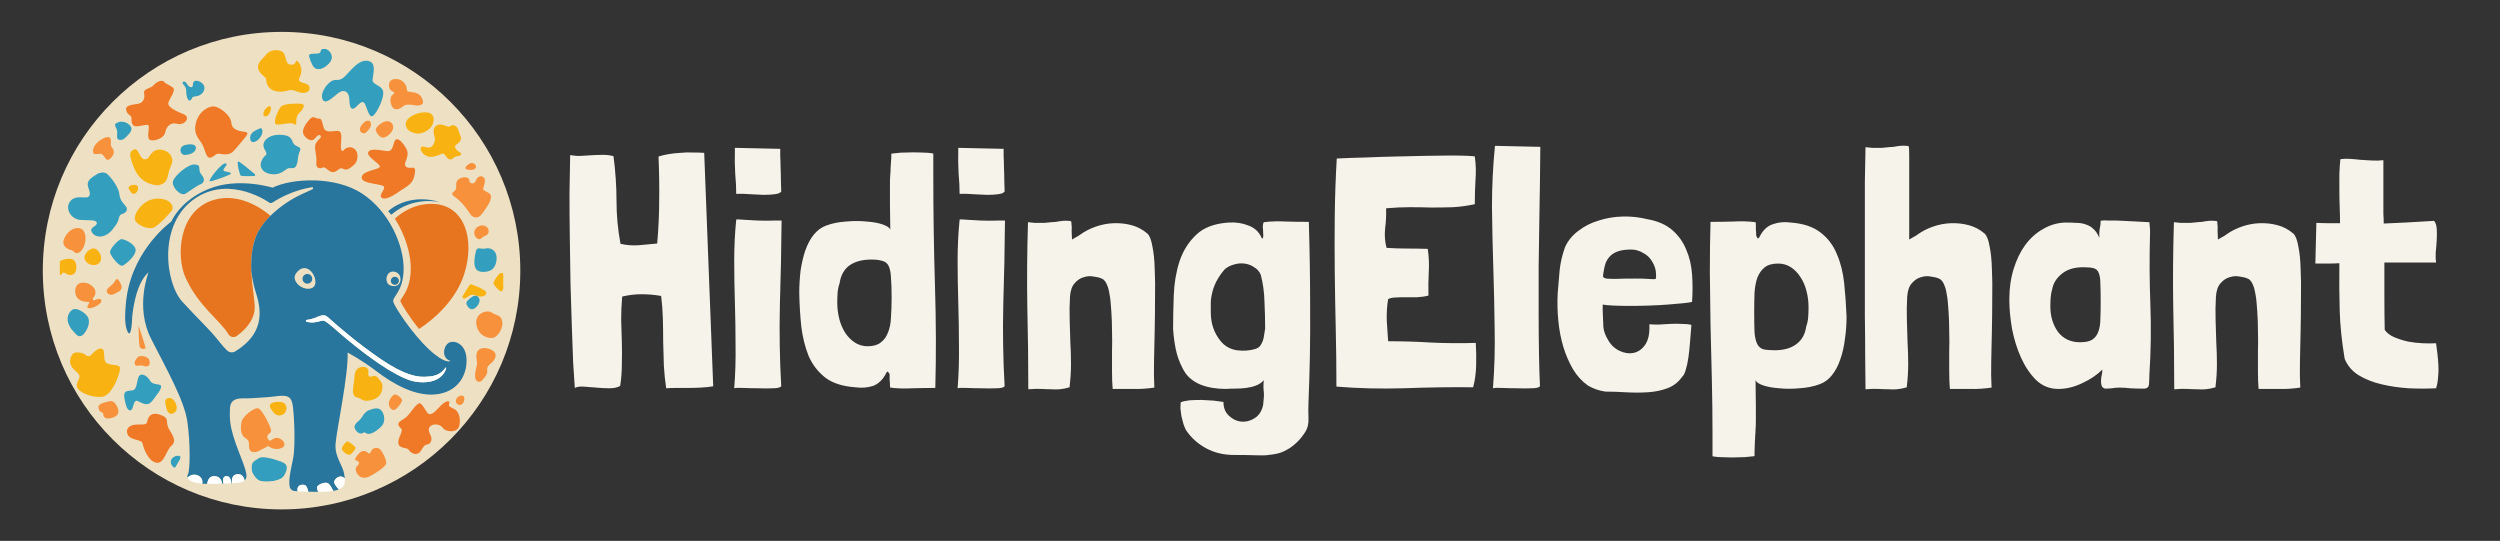 <svg width="5958" height="1289" viewBox="0 0 5958 1289" fill="none" xmlns="http://www.w3.org/2000/svg">
<rect x="0" y="0" width="5958" height="1289" fill="#333333" stroke="none"/>
<circle cx="671" cy="645" r="569" fill="#EEE1C3"/>
<mask id="mask0_4293_393" style="mask-type:luminance" maskUnits="userSpaceOnUse" x="142" y="116" width="1058" height="1058">
<path d="M1200 116H142V1174H1200V116Z" fill="white"/>
</mask>
<g mask="url(#mask0_4293_393)">
<mask id="mask1_4293_393" style="mask-type:luminance" maskUnits="userSpaceOnUse" x="142" y="116" width="1058" height="1058">
<path d="M1200 116H142V1174H1200V116Z" fill="white"/>
</mask>
<g mask="url(#mask1_4293_393)">
<path d="M877.538 362.655C872.809 373.42 905.718 389.671 905.242 397.214C904.761 404.688 862.039 406.196 861.907 423.133C861.769 440.07 916.483 436.984 915.663 446.584C914.838 456.184 900.369 467.086 911.41 472.298C922.519 477.509 949.192 458.104 949.192 458.104C958.793 450.15 980.942 441.99 986.153 423.888C991.363 405.785 990.062 398.654 982.587 399.614C975.113 400.574 960.232 401.054 966.955 384.323C973.605 367.523 973.466 361.009 963.521 346.678C953.581 332.347 944.944 327.136 940.415 336.393C935.824 345.65 936.85 361.489 922.176 360.049C907.501 358.609 882.268 351.958 877.538 362.655Z" fill="#EF7926"/>
<path d="M829.676 351.343C817.953 353.811 817.197 366.017 813.425 356.623C809.653 347.229 817.472 322.681 810.616 314.452C803.755 306.292 777.014 322.132 771.528 304.304C766.042 286.476 766.868 282.156 759.324 282.705C751.78 283.185 747.734 274.407 739.026 283.185C730.319 291.962 719.485 308.007 722.432 317.675C725.383 327.343 737.862 336.463 745.268 333.652C752.674 330.841 757.61 317.675 763.577 323.024C769.539 328.372 751.574 335.023 750.961 348.052C750.342 361.149 755.14 373.559 754.045 383.502C752.95 393.376 754.388 400.713 762.133 400.85C769.814 400.988 770.227 395.365 779.003 402.839C787.779 410.313 794.021 413.33 802.935 406.61C811.848 399.89 813.081 399.89 820.143 403.319C827.211 406.747 836.875 398.519 836.875 398.519C845.038 392.553 851.894 386.314 852.031 371.845C852.169 357.446 841.404 348.874 829.676 351.343Z" fill="#EF7926"/>
<path d="M1080.71 973.685C1067.89 967.787 1069.12 967.512 1070.9 960.519C1072.69 953.525 1061.65 954.139 1047.93 969.295C1034.22 984.451 1024.62 992.401 1018.1 983.144C1011.59 973.886 1005.08 961 999.663 961C994.246 961 980.666 979.372 978.333 982.599C974.223 988.286 966.817 996.311 958.998 1000.43C951.18 1004.61 946.794 1009.62 950.841 1015.58C954.883 1021.54 958.998 1020.93 956.803 1029.36C954.608 1037.79 946.657 1049.25 949.947 1059.05C953.238 1068.86 970.726 1067.01 973.192 1071.05C975.662 1075.1 984.163 1084.63 995.066 1081.2C1005.97 1077.77 1005.97 1061.38 1017.42 1059.46C1028.94 1057.47 1029.42 1046.3 1027.22 1040.06C1025.03 1033.82 1016.73 1021.61 1026.47 1015.03C1036.21 1008.45 1049.58 1011.47 1056.16 1020.66C1062.75 1029.84 1091.2 1032.65 1094.77 1014.07C1098.4 995.417 1093.53 979.578 1080.71 973.685Z" fill="#EF7926"/>
<path d="M1197.07 767.147C1194.88 749.32 1182.88 752.748 1171.91 744.934C1160.93 737.116 1132.55 746.373 1135.02 770.85C1137.48 795.263 1156.76 807.742 1175.13 805.066C1184.45 803.695 1199.27 785.043 1197.07 767.147Z" fill="#F7913C"/>
<path d="M1149.28 508.846C1160.66 493.349 1169.51 481.143 1170.13 469.075C1170.74 457.007 1150.58 456.87 1151.54 449.67C1152.5 442.47 1159.5 429.647 1152.98 423.133C1146.47 416.619 1137.49 420.871 1133.92 430.608C1130.35 440.413 1118.77 438.493 1118.42 429.716C1118.08 420.94 1102.1 419.842 1092.16 427.796C1082.22 435.75 1091.68 447.339 1083.66 454.812C1075.71 462.287 1073.1 461.327 1089.35 473.532C1105.67 485.738 1122.26 512.617 1122.26 512.617C1127.47 517.485 1137.9 524.343 1149.28 508.846Z" fill="#F7913C"/>
<path d="M931.777 215.574C937.951 220.169 943.299 219.62 937.057 224.557C930.82 229.426 927.868 237.722 933.079 251.299C938.295 264.807 950.843 261.859 961.608 252.739C966.199 248.831 975.319 248.488 985.534 250.477C995.823 252.465 1012.07 252.465 1007.34 237.928C1002.61 223.391 991.708 220.648 979.641 219.209C967.57 217.769 971.135 218.043 969.082 208.786C967.025 199.529 957.492 186.638 940.077 188.421C922.657 190.135 925.609 210.98 931.777 215.574Z" fill="#F7913C"/>
<path d="M439.515 273.037C430.738 269.266 397.962 257.266 401.253 244.992C404.544 232.786 420.453 215.507 411.813 208.513C403.173 201.519 397.345 201.999 391.31 195.142C385.276 188.285 371.425 196.307 365.391 203.644C359.357 210.981 340.774 210.981 343.38 222.364C345.986 233.746 341.255 243.552 332.477 246.5C323.701 249.449 299.427 248.146 300.524 260.968C301.621 273.791 313.553 273.38 313.416 281.814C313.278 290.248 313.278 302.316 327.403 301.013C341.597 299.711 352.5 294.636 354.42 299.848C356.408 305.059 348.729 329.675 357.506 333.447C366.283 337.218 390.762 331.115 393.985 314.59C397.276 298.065 409.481 294.979 409.481 294.979C420.864 291.413 423.47 299.025 435.744 294.019C448.017 289.014 448.36 276.808 439.515 273.037Z" fill="#EF7926"/>
<path d="M386.097 990.073C367.515 981.979 354.35 985.407 350.441 1005.7C349.138 1012.49 341.869 1011.6 325.756 1011.81C309.642 1012.08 297.916 1020.86 304.225 1035.53C310.602 1050.2 338.098 1046.3 339.95 1057.27C341.801 1068.24 353.595 1099.58 372.657 1102.73C391.72 1105.89 395.148 1073.86 408.862 1061.93C422.576 1050 409.822 1036.01 401.8 1020.65C393.708 1005.22 404.68 998.161 386.097 990.073Z" fill="#EF7926"/>
<path d="M662.023 1043.62C648.583 1041.43 644.4 1057.82 638.298 1045.34C632.194 1032.86 649.063 1034.85 645.634 1023.12C642.206 1011.4 623.624 973.271 614.092 972.79C604.561 972.309 578.642 991.58 575.693 1005.29C572.745 1019 573.019 1036.84 584.264 1043.69C595.51 1050.55 592.561 1054.94 593.795 1067.14C595.03 1079.35 607.99 1079.83 618.207 1074C628.423 1068.17 632.606 1067.89 636.309 1063.99C639.943 1060.08 647.554 1074 667.371 1068.99C687.187 1063.85 675.464 1045.82 662.023 1043.62Z" fill="#F7913C"/>
<path d="M941.035 939.945C935.686 940.22 924.165 955.714 926.979 965.728C929.788 975.737 936.988 978.207 940.553 976.7C947.139 973.954 957.904 959.28 958.18 954.138C958.449 948.996 946.383 939.738 941.035 939.945Z" fill="#F7913C"/>
<path d="M1087.57 950.573C1086.74 952.631 1086.4 954.414 1086.4 955.99C1086.4 962.507 1092.91 966.824 1098.95 964.359C1102.86 962.714 1106.15 958.392 1106.63 951.123C1107.45 937.888 1090.99 942.416 1087.57 950.573Z" fill="#F7913C"/>
<path d="M1132.55 401.672C1137.35 396.049 1132.27 388.987 1123.84 388.095C1121.72 387.889 1111.22 393.718 1109.17 399.478C1107.11 405.237 1127.75 407.295 1132.55 401.672Z" fill="#F7913C"/>
<path d="M257.668 956.953C246.971 959.968 232.023 961.957 234.834 973.542C237.645 985.133 246.079 980.747 246.079 987.122C246.079 993.496 250.742 1000.56 267.473 995.691C284.204 990.825 284.615 980.197 279.061 969.019C273.507 957.841 268.501 953.932 257.668 956.953Z" fill="#F7913C"/>
<path d="M584.884 314.452C577.41 313.012 552.931 312.326 551.491 293.264C550.051 274.201 524.131 255.619 510.76 253.699C497.389 251.779 471.95 266.384 466.259 295.595C460.567 324.737 478.121 332.554 484.841 349.834C491.492 367.113 493.001 378.702 503.286 375.273C513.572 371.845 511.926 364.165 527.08 366.976C542.234 369.719 550.393 366.016 555.262 361.285C564.176 352.645 571.856 342.085 581.319 331.114C590.781 320.143 592.358 315.892 584.884 314.452Z" fill="#EF7926"/>
<path d="M903.046 1068.93C895.709 1065.15 887.551 1068.65 885.081 1074.07C882.611 1079.42 880.421 1083.46 875.205 1077.98C869.994 1072.49 861.012 1073.79 854.568 1081.54C848.12 1089.22 846.406 1092.45 846.475 1095.25C846.612 1098.07 851.278 1097.45 854.293 1100.12C856.42 1101.97 856.145 1106.36 851.617 1110.13C847.094 1113.91 846.475 1121.52 850.865 1128.24C855.251 1134.96 863.551 1143.05 879.595 1135.78C895.571 1128.51 917.858 1112.47 920.26 1105.41C922.725 1098.21 910.383 1072.7 903.046 1068.93Z" fill="#F7913C"/>
<path d="M1144 831.672C1132.48 837.571 1135.23 851.695 1136.66 862.254C1138.1 872.744 1131.04 883.303 1132.27 897.908C1133.51 912.583 1144.41 911.419 1148.39 906.96C1153.94 900.791 1162.31 891.809 1161.35 884.266C1160.39 876.722 1161.35 872.744 1170.4 865.475C1179.45 858.138 1183.84 848.611 1179.66 840.792C1175.54 832.905 1155.52 825.843 1144 831.672Z" fill="#F7913C"/>
<path d="M1135.57 566.995C1143.24 573.852 1146.88 567.749 1150.72 564.938C1155.04 561.715 1164.16 561.646 1164.64 550.881C1165.12 540.116 1151.2 533.259 1139.61 539.773C1128.02 546.218 1127.89 560.138 1135.57 566.995Z" fill="#F7913C"/>
<path d="M917.446 327.138C926.016 323.709 937.95 312.669 936.988 301.904C936.03 291.139 926.429 286.613 916.621 289.836C906.819 293.127 893.514 304.99 895.572 310.681C897.63 316.372 905.724 331.869 917.446 327.138Z" fill="#F7913C"/>
<path d="M861.905 316.026C868.555 320.209 872.877 315.546 872.877 315.546C877.881 309.649 885.7 302.724 883.986 294.153C882.266 285.581 873.628 285.101 865.058 294.153C856.488 303.204 855.182 311.843 861.905 316.026Z" fill="#F7913C"/>
<path d="M244.229 368.414C251.566 374.79 252.664 385.899 261.921 378.562C265.966 375.339 272.206 368.276 270.972 359.842C269.738 351.408 263.292 352.368 264.252 341.534C265.212 330.632 262.88 325.557 254.378 326.86C245.807 328.232 223.453 340.917 221.739 357.991C220.024 375.065 236.892 362.037 244.229 368.414Z" fill="#F7913C"/>
<path d="M279.883 665.119C276.454 663.336 273.437 672.8 267.815 677.804C261.3 683.634 253.141 689.188 254.443 694.944C255.746 700.636 263.563 705.027 271.723 700.842C279.883 696.589 288.66 693.505 289.825 686.512C290.922 679.45 283.311 666.902 279.883 665.119Z" fill="#F7913C"/>
<path d="M241.418 715.586C237.853 707.63 227.43 715.724 223.796 715.586C220.162 715.449 220.848 709.688 224.962 706.123C224.962 706.123 230.516 697.484 225.304 688.502C220.093 679.519 208.162 672.182 194.86 673.69C181.489 675.129 175.66 689.665 181.146 704.34C186.631 719.014 203.157 719.152 210.63 719.633C218.105 720.109 201.991 732.044 210.63 734.308C219.271 736.635 244.984 723.611 241.418 715.586Z" fill="#F7913C"/>
<path d="M187.66 602.102C197.671 597.439 202.745 581.805 203.569 572.892C205.145 555.063 198.7 542.858 184.232 543.338C169.832 543.818 155.981 557.874 151.73 572.205C147.478 586.537 160.918 594.217 169.078 595.794C177.237 597.302 177.649 606.696 187.66 602.102Z" fill="#F7913C"/>
<path d="M321.095 867.123C322.809 875.899 331.586 868.085 343.106 872.265C354.626 876.449 359.014 868.36 355.791 858.553C352.569 848.745 337.209 847.169 330.146 849.639C330.146 849.708 319.381 858.347 321.095 867.123Z" fill="#F7913C"/>
<path d="M346.738 828.998C347.013 825.57 331.105 778.669 330.145 775.992C330.145 775.992 330.624 821.185 333.093 827.078C335.561 832.976 346.533 832.426 346.738 828.998Z" fill="#F7913C"/>
<path d="M901.945 973.886C892.143 971.696 884.737 976.15 876.918 978.415C874.929 979.785 873.009 981.155 871.226 982.8C867.936 985.889 865.534 988.698 863.55 992.676C863.069 993.634 862.45 994.459 861.762 995.078C858.266 1003.17 837.767 1011.19 847.5 1024.63C848.807 1026.41 853.399 1033.4 860.392 1033.13C867.386 1032.79 865.264 1027.58 872.802 1032.65C880.346 1037.73 895.914 1029.23 909.007 1016.06C922.037 1002.69 914.355 976.632 901.945 973.886Z" fill="#339EBD"/>
<path d="M463.168 193.563C456.654 197.814 463.031 209.197 454.528 207.757C446.026 206.317 443.763 191.163 436.906 194.866C430.049 198.637 444.243 204.26 443.763 215.368C443.283 226.476 447.534 244.716 454.528 238.407C459.465 233.95 454.871 230.591 467.419 229.425C479.968 228.259 489.225 216.397 486.962 206.591C484.699 196.786 469.682 189.312 463.168 193.563Z" fill="#339EBD"/>
<path d="M276.457 535.725C286.536 521.256 280.845 513.097 290.788 510.148C300.73 507.2 305.119 499.863 300.73 493.006C296.342 486.149 286.399 480.32 284.411 462.355C282.422 444.458 261.097 418.196 253.623 413.328C246.149 408.459 234.081 413.328 234.081 413.328C228.732 417.099 212.275 424.573 209.464 435.339C206.653 446.104 218.104 457.829 212.55 467.086C206.995 476.343 180.459 461.875 167.088 480.115C153.717 498.354 170.174 522.628 191.705 524.136C213.235 525.645 229.007 522.971 230.652 530.993C232.298 538.947 215.361 541.073 217.487 549.713C219.613 558.353 230.995 566.993 245.326 562.741C259.657 558.49 266.377 550.193 276.457 535.725Z" fill="#339EBD"/>
<path d="M1125.35 707.289C1116.85 713.182 1109.31 719.493 1111.98 725.524C1114.58 731.56 1120.48 739.379 1128.3 736.294C1137.01 732.861 1145.1 720.176 1142.49 712.839C1139.89 705.507 1133.85 701.46 1125.35 707.289Z" fill="#339EBD"/>
<path d="M621.294 325.764C628.836 313.558 624.722 303.684 619.991 305.741C608.951 310.61 594.826 315.753 596.266 330.427C597.774 345.1 613.751 337.969 621.294 325.764Z" fill="#339EBD"/>
<path d="M607.374 415.113C596.471 405.856 572.403 385.696 568.289 384.874C562.941 383.708 571.032 416.964 573.981 418.747C576.243 420.118 594.963 419.707 605.728 419.639C608.06 419.57 609.157 416.621 607.374 415.113Z" fill="#339EBD"/>
<path d="M535.786 408.256C524.266 405.788 547.169 391.388 537.775 389.331C528.381 387.274 493.753 431.707 500.13 432.118C506.507 432.53 546.62 417.238 548.677 415.387C553.065 411.205 547.306 410.724 535.786 408.256Z" fill="#339EBD"/>
<path d="M479.697 415.454C469.891 404.208 481.891 393.717 465.16 392.003C448.429 390.289 417.367 417.648 412.498 431.087C407.63 444.527 430.327 468.732 442.052 461.669C451.995 455.636 466.463 443.705 479.148 438.562C484.359 436.436 487.171 430.608 485.388 425.191C484.428 422.242 482.714 418.95 479.697 415.454Z" fill="#339EBD"/>
<path d="M323.219 597.505C324.865 582.489 295.86 569.186 289.003 569.941C282.145 570.763 261.163 593.186 262.26 601.551C263.426 609.848 283.929 636.11 292.225 633.162C297.231 631.379 321.573 612.454 323.219 597.505Z" fill="#339EBD"/>
<path d="M440.816 369.306C448.633 369.169 463.786 365.26 466.461 355.661C469.135 346.061 460.084 341.192 442.05 345.375C424.016 349.489 428.611 369.511 440.816 369.306Z" fill="#339EBD"/>
<path d="M670.322 1100.33C651.74 1093.47 626.301 1086.55 618.004 1091.28C600.244 1101.43 600.176 1104.24 599.901 1114.25C599.764 1118.84 600.587 1123.65 602.575 1128.38C604.907 1133.86 608.747 1139.14 614.575 1143.6C625.341 1151.89 669.568 1148.47 677.112 1133.59C677.25 1133.38 677.318 1133.1 677.456 1132.9C684.857 1118.3 688.628 1107.05 670.322 1100.33Z" fill="#339EBD"/>
<path d="M282.009 332.278C287.768 335.57 295.174 331.181 295.174 331.181C301.276 325.901 316.293 313.216 312.865 304.165C309.436 295.113 294.9 286.337 281.323 291.548C267.746 296.828 277.071 301.833 278.854 310.542C280.774 319.318 276.249 328.918 282.009 332.278Z" fill="#339EBD"/>
<path d="M172.985 737.871C164.208 743.219 158.105 755.973 162.493 769.41C166.882 782.852 174.973 790.189 182.996 798.277C191.087 806.371 199.864 795.812 199.864 795.812C210.355 783.333 215.978 765.506 208.641 754.534C201.304 743.494 181.761 732.454 172.985 737.871Z" fill="#339EBD"/>
<path d="M1157.3 592.226C1146.53 595.175 1137.07 586.192 1134.19 598.74C1131.25 611.289 1126.85 633.78 1135.84 642.762C1144.82 651.744 1163.06 646.671 1163.06 646.671C1168.61 645.026 1181.51 640.979 1183.43 618.488C1185.35 595.998 1168.06 589.346 1157.3 592.226Z" fill="#339EBD"/>
<path d="M867.592 244.647C873.216 249.789 878.357 281.537 887.89 276.668C897.423 271.8 916.964 231.687 912.848 217.013C908.669 202.339 887.202 202.339 887.89 190.339C888.578 178.34 896.666 154.135 882.748 147.072C868.83 140.009 853.193 148.032 834.815 168.329C816.443 188.625 813.767 190.819 799.161 190.545C784.486 190.271 762.268 219.139 768.373 235.732C774.478 252.327 794.294 230.59 806.773 221.333C819.252 212.076 832.694 217.425 832.694 239.161C832.694 260.897 840.37 263.023 848.807 254.589C853.537 249.858 861.969 239.504 867.592 244.647Z" fill="#339EBD"/>
<path d="M701.863 344.76C693.77 337.56 699.599 323.572 671.62 321.378C643.714 319.183 628.766 332.897 627.806 344.76C626.846 356.622 639.805 363.96 632.948 370.062C626.091 376.165 615.121 391.593 625.612 404.758C636.103 417.924 657.839 415.044 657.839 415.044C667.37 414.084 673.747 409.695 683.004 403.044C692.262 396.461 701.107 406.473 706.455 393.993C711.803 381.513 708.169 374.656 713.999 361.765C719.966 348.737 709.952 351.96 701.863 344.76Z" fill="#339EBD"/>
<path d="M790.524 139.804C793.126 125.816 779.621 114.571 770.157 116.148C760.693 117.794 768.031 126.433 757.747 127.531C747.463 128.696 734.09 125.885 736.899 135.21C739.713 144.536 740.396 146.936 744.855 155.575C756.647 178.204 787.916 153.793 790.524 139.804Z" fill="#339EBD"/>
<path d="M425.045 1086.14C417.091 1085.8 412.634 1090.39 412.634 1090.39C406.737 1093.82 404.337 1103.76 411.331 1111.24C418.325 1118.71 418.325 1111.37 424.36 1102.25C430.393 1093.13 432.999 1086.48 425.045 1086.14Z" fill="#339EBD"/>
<path d="M357.366 906.962C350.372 894.345 336.864 888.653 331.31 896.196C325.824 903.74 327.538 928.561 316.156 930.275C304.773 931.994 292.088 929.18 296.956 951.81C300.111 966.479 303.196 979.165 311.15 977.932C319.104 976.7 316.43 950.16 328.773 955.921C341.115 961.681 352.224 969.844 363.812 954.207C375.4 938.575 383.629 929.248 383.971 921.091C384.383 912.998 364.36 919.578 357.366 906.962Z" fill="#339EBD"/>
<path d="M645.568 256.097C644.196 248.28 635.762 255.96 631.168 261.24C627.602 265.286 624.928 277.354 632.54 277.628C640.013 277.902 646.871 263.914 645.568 256.097Z" fill="#F8B212"/>
<path d="M828.303 1051.92C824.875 1051.1 814.316 1064.6 814.591 1069.81C814.861 1075.03 829.398 1087.92 836.122 1082.36C840.782 1078.53 847.707 1070.64 847.5 1067.28C847.299 1063.92 831.731 1052.74 828.303 1051.92Z" fill="#F8B212"/>
<path d="M1120.82 677.458C1119.04 678.214 1107.86 696.862 1102.85 705.299C1100.8 708.727 1104.3 712.837 1108 711.261C1109.85 710.51 1112.11 709.203 1114.93 707.082C1128.43 697.137 1134.81 706.257 1144.07 706.738C1153.33 707.219 1160.66 702.141 1158.74 696.179C1156.82 690.212 1123.08 676.5 1120.82 677.458Z" fill="#F8B212"/>
<path d="M226.124 631.656C238.742 630.833 245.53 616.365 237.713 603.337C229.896 590.308 221.942 591.2 217.416 593.051C209.942 596.068 199.108 607.451 201.508 616.639C204.045 625.759 213.576 632.479 226.124 631.656Z" fill="#F8B212"/>
<path d="M327.678 443.09C324.044 437.467 299.839 440.621 308.342 452.621C311.564 457.147 314.513 464.14 321.233 461.398C327.953 458.655 331.381 448.713 327.678 443.09Z" fill="#F8B212"/>
<path d="M179.018 649.481C183.68 642.489 184.778 618.901 168.801 616.981C152.824 614.992 128.688 622.878 133.487 647.767C134.31 652.089 139.11 656.543 143.979 655.242C148.847 653.872 148.504 645.847 156.595 651.676C164.687 657.575 174.355 656.48 179.018 649.481Z" fill="#F8B212"/>
<path d="M338.443 427.452C355.929 442.126 377.459 441.509 377.459 441.509C391.379 438.355 397.345 433.212 400.43 417.304C403.516 401.396 407.973 396.185 410.304 386.722C412.635 377.328 406.121 360.939 387.059 357.168C367.997 353.397 360.797 365.465 355.174 373.762C349.552 382.059 341.597 381.305 336.386 374.242C331.106 367.18 327.472 353.809 320.752 355.797C314.032 357.786 308.273 362.997 310.947 374.242C313.621 385.556 320.958 412.778 338.443 427.452Z" fill="#F8B212"/>
<path d="M888.923 896.472C878.978 900.038 876.714 895.784 878.021 886.871C879.322 877.888 871.022 872.059 859.093 875.286C847.233 878.576 844.762 888.178 844.281 904.428C844.075 911.559 839.621 926.985 841.678 937.337C842.498 941.453 844.35 944.743 847.915 946.457C849.698 947.351 851.756 947.351 853.676 947.833C857.998 948.928 861.22 952.218 865.266 953.795C869.789 955.509 875 955.308 879.666 954.689C888.717 953.52 898.451 949.547 904.555 942.553C912.374 933.571 913.331 915.67 908.602 910.596C903.868 905.523 898.863 892.907 888.923 896.472Z" fill="#F8B212"/>
<path d="M1188.23 654.492C1183.29 660.11 1175.26 671.975 1176.23 676.229C1177.19 680.476 1190.15 693.575 1194.19 694.463C1198.24 695.357 1207.77 673.621 1209.07 668.135C1210.51 662.718 1199.33 641.941 1188.23 654.492Z" fill="#F8B212"/>
<path d="M1094.9 362.315C1087.09 357.789 1079.89 348.532 1088.18 344.007C1096.48 339.481 1101.35 330.224 1097.23 323.23C1093.05 316.236 1092.98 302.728 1083.52 299.162C1074.13 295.596 1073.51 304.168 1065.83 301.356C1058.15 298.545 1049.3 293.813 1040.05 299.299C1030.79 304.784 1032.85 316.921 1035.79 326.521C1038.75 336.19 1031.75 352.029 1021.6 351.686C1011.46 351.343 1003.64 345.104 1002.68 353.675C1001.72 362.246 1014.75 377.4 1033.81 373.08C1052.87 368.829 1053.83 362.795 1059.24 368.074C1064.59 373.354 1066.79 382.954 1077.55 379.045C1078.59 378.634 1082.08 373.286 1090.79 372.051C1099.5 370.817 1102.72 366.84 1094.9 362.315Z" fill="#F8B212"/>
<path d="M1033.53 284.485C1033.53 261.789 1002.75 266.177 986.358 273.72C969.97 281.262 961.945 293.536 969.763 305.742C977.582 317.947 995.684 318.427 995.684 318.427C1009.12 318.427 1033.53 307.182 1033.53 284.485Z" fill="#F8B212"/>
<path d="M714.065 184.788C721.884 168.88 717.768 154.48 710.156 146.663C702.549 138.846 708.648 155.714 692.535 154C676.421 152.286 685.473 126.161 668.125 121.018C650.776 115.875 638.297 123.966 632.949 131.509C627.6 139.052 609.978 150.571 616.08 166C622.183 181.428 634.868 181.428 634.663 191.645C634.389 201.93 644.194 224.901 682.595 216.81C689.657 215.301 691.852 211.667 709.748 218.798C727.576 225.861 741.287 218.044 737.108 206.318C732.924 194.524 706.252 200.627 714.065 184.788Z" fill="#F8B212"/>
<path d="M373.686 473.329C339.47 474.289 316.019 512.413 322.19 525.167C328.361 537.853 354.76 547.658 366.212 542.447C377.594 537.235 399.879 513.51 408.588 503.019C416.405 493.488 407.902 472.368 373.686 473.329Z" fill="#F8B212"/>
<path d="M257.531 866.917C244.092 862.05 250.674 844.905 246.766 835.172C242.858 825.364 228.938 832.701 220.367 842.715C212.481 851.899 209.19 849.777 201.51 844.223C200.002 843.122 198.219 842.302 196.436 841.752C190.745 840.176 178.471 837.705 173.465 843.535C166.882 851.285 160.78 868.086 179.362 883.443C197.944 898.805 185.945 900.588 182.996 916.907C180.048 933.227 217.692 948.171 242.72 945.775C267.748 943.304 286.125 889.547 286.125 878.576C286.125 867.605 270.971 871.789 257.531 866.917Z" fill="#F8B212"/>
<path d="M393.915 960.172C396.109 973.408 398.989 988.082 409.685 986.025C420.382 983.967 425.456 973.202 417.023 957.908C408.589 942.62 391.789 947.487 393.915 960.172Z" fill="#F8B212"/>
<path d="M669.36 958.047C650.778 956.058 636.104 962.438 646.869 976.356C652.081 983.143 657.772 993.496 671.625 989.041C685.474 984.72 687.945 960.036 669.36 958.047Z" fill="#F8B212"/>
<path d="M718.249 247.322C708.235 246.363 676.972 246.568 669.839 253.905C662.776 261.242 651.736 288.121 656.399 294.978C661.062 301.835 691.096 288.121 702.818 296.693C710.156 302.041 700.835 281.264 712.626 270.019C724.354 258.842 728.258 248.282 718.249 247.322Z" fill="#F8B212"/>
<path d="M288.044 785.799C292.296 769.479 299.153 761.391 278.582 757.481C258.08 753.572 246.628 768.59 246.628 768.59C240.732 777.71 235.52 786.83 244.366 794.03C253.142 801.23 272.548 794.369 272.136 814.529C271.725 834.758 270.422 849.707 283.176 849.707C295.861 849.707 307.587 842.232 302.101 825.294C296.616 808.361 283.793 802.118 288.044 785.799Z" fill="#EEE1C3"/>
<path d="M1069.33 395.571C1066.73 388.097 1050.27 381.24 1033.12 385.765C1015.98 390.36 1018.45 411.204 1023.18 417.993C1027.91 424.85 1032.44 422.861 1031.82 431.844C1031.2 440.827 1035.59 448.301 1044.71 443.57C1048.42 441.649 1048.97 434.587 1055.48 423.067C1061.99 411.547 1071.94 403.113 1069.33 395.571Z" fill="#EEE1C3"/>
<path d="M821.929 1144.08C822.067 1153.95 818.978 1161.7 807.599 1166.43C803.965 1167.94 799.505 1169.1 794.088 1170C791.829 1170.34 789.359 1170.68 786.682 1170.95C777.975 1171.78 768.373 1172.19 758.777 1172.26C750.615 1172.33 742.389 1172.26 734.708 1171.99C724.969 1171.71 716.055 1171.23 709.062 1170.82C706.459 1170.68 704.058 1170.48 702.069 1170.34C696.377 1169.93 691.578 1165.88 690.409 1160.33C688.833 1152.72 689.177 1143.73 690.616 1133.72C686.23 1133.45 681.908 1133.1 677.592 1132.83C677.454 1133.03 677.385 1133.31 677.248 1133.52C669.704 1148.4 625.408 1151.83 614.711 1143.53C608.883 1139.07 605.043 1133.79 602.711 1128.31C597.157 1128.03 591.74 1127.76 586.529 1127.48C586.734 1128.79 586.94 1129.95 587.078 1131.11C587.695 1137.56 586.255 1142.02 582.689 1145.11C580.906 1146.61 578.643 1147.85 575.9 1148.74C573.089 1149.7 569.729 1150.39 565.89 1150.87C561.981 1151.41 557.524 1151.69 552.518 1151.96C551.97 1151.96 551.49 1152.03 550.941 1152.03C545.455 1152.24 539.284 1152.38 532.565 1152.51C531.536 1152.51 530.439 1152.58 529.342 1152.58C522.348 1152.72 514.736 1152.85 506.44 1153.13C501.914 1153.26 497.662 1153.33 493.754 1153.26C489.434 1153.2 485.457 1153.06 481.823 1152.72C458.441 1150.87 448.909 1144.69 446.853 1138.31C446.029 1135.64 446.441 1132.97 447.813 1130.57C447.881 1130.36 448.018 1130.23 448.087 1129.95C431.698 1131.8 419.836 1134.68 419.836 1139.48C419.836 1161.01 655.578 1175.21 744.923 1176.65C834.271 1178.09 867.254 1157.04 868.762 1150.73C869.037 1149.22 850.591 1146.82 821.929 1144.08Z" fill="#EEE1C3"/>
<path d="M589.681 280.923C591.396 294.019 609.223 294.842 620.606 288.122C620.606 288.122 625.612 280.923 616.424 271.391C607.304 261.86 587.967 267.826 589.681 280.923Z" fill="#EEE1C3"/>
<path d="M523.65 229.219C534.416 236.076 556.564 233.813 573.158 243.893C589.752 253.973 588.792 261.173 603.123 242.247C617.454 223.322 623.351 212.625 616.151 204.74C608.951 196.854 609.774 210.637 596.198 207.345C579.329 203.3 573.501 199.186 581.935 184.512C590.438 169.838 601.477 162.707 592.358 158.112C583.238 153.518 581.249 162.021 566.438 158.112C551.627 154.204 549.364 159.072 540.519 153.244C531.742 147.347 530.439 140.216 516.725 146.73C503.011 153.244 501.708 175.735 510.828 193.632C519.948 211.528 512.885 222.362 523.65 229.219Z" fill="#EEE1C3"/>
<path d="M510.757 476.069C424.428 500.617 419.766 611.563 441.845 660.863C473.044 730.67 525.02 763.511 544.562 796.7C548.608 803.556 557.728 805.407 564.173 800.747C581.453 788.337 608.675 763.31 607.029 728.819C606.001 707.902 600.31 678.215 598.87 646.189C598.801 644.544 598.732 642.967 598.732 641.322C598.664 638.579 598.595 635.768 598.595 633.025C598.595 609.917 601.338 586.535 609.704 564.866C611.761 559.586 614.023 554.238 616.835 549.37C624.446 536.273 633.84 524.822 644.468 514.33C631.783 503.154 574.87 457.898 510.757 476.069Z" fill="#E7741E"/>
<path d="M1037.92 486.354C991.364 482.377 957.762 505.76 941.035 521.119C945.283 527.77 949.261 534.765 952.964 541.896C969.696 574.604 979.229 610.672 978.954 640.842C978.61 678.76 966.131 697.756 958.656 709.071C956.736 711.949 954.128 715.927 954.064 717.229C956.53 724.703 974.838 754.327 998.426 784.015C1030.38 763.717 1086.06 717.504 1106.42 652.844C1132.76 569.187 1106.35 492.183 1037.92 486.354Z" fill="#E7741E"/>
<path d="M1049.92 482.105C971.065 457.695 925.121 503.293 925.121 503.293L932.326 511.796C986.358 465.169 1049.92 482.105 1049.92 482.105Z" fill="#28759E"/>
<path d="M1111.5 851.01C1107.94 817.139 1079.54 808.632 1067.48 818.44C1055.41 828.247 1053.15 854.301 1073.65 860.13C1073.65 860.13 1062.54 869.938 1022.5 832.77C982.451 795.608 941.65 733.07 937.47 720.041C933.217 707.017 961.397 697.071 961.947 640.844C962.429 584.617 927.732 503.979 863.209 461.466C798.682 418.953 695.76 424.576 649.613 447.272C649.613 447.272 568.495 421.833 498.554 449.741C428.681 477.58 408.385 527.979 408.385 527.979C408.385 527.979 320.822 590.034 302.376 704.134C301.142 711.608 300.25 719.221 299.702 727.103C297.919 745.686 296.959 768.317 301.347 783.06C307.93 805.067 313.69 795.333 315.062 754.875C317.873 727.309 326.718 672.526 354.146 648.869C354.146 648.869 321.164 731.012 360.043 807.262C398.923 883.512 439.241 954.62 446.578 1005.22C453.778 1054.93 453.23 1118.5 448.087 1130.02C448.018 1130.23 447.881 1130.43 447.813 1130.57C446.51 1132.97 446.029 1135.64 446.853 1138.32C450.075 1135.09 456.726 1130.09 466.189 1131.53C477.983 1133.38 484.497 1143.19 481.823 1152.65C485.457 1152.92 489.434 1153.13 493.754 1153.2C494.371 1149.22 496.428 1139.62 503.354 1136.4C511.72 1132.56 527.01 1134.41 529.342 1152.45C530.439 1152.45 531.536 1152.38 532.565 1152.38C531.811 1148.81 531.056 1143.12 532.565 1139C534.759 1132.83 550.53 1130.09 551.01 1151.96C551.559 1151.96 552.107 1151.89 552.587 1151.89C552.45 1144.76 552.381 1135.85 559.307 1132.01C563.97 1129.4 570.072 1129.06 574.803 1131.67C579.672 1134.41 581.935 1139.69 582.826 1144.97C586.392 1141.88 587.832 1137.43 587.215 1130.98C587.078 1129.81 586.94 1128.65 586.666 1127.34C581.866 1101.29 553.204 1048.22 548.61 1004.81C547.444 994.253 547.444 983.557 548.061 972.929C548.404 967.65 549.501 962.233 552.724 958.117C556.495 953.382 562.598 950.986 568.564 950.092C575.49 949.066 582.689 949.41 589.683 949.341C597.02 949.272 604.357 948.722 611.694 948.241C627.465 947.283 643.373 946.389 659.007 944.199C686.846 940.29 693.702 946.664 697.13 963.259C700.558 979.854 704.949 1059.53 698.574 1092.31C695.691 1107.32 692.401 1121.24 690.687 1133.59C689.317 1143.59 688.904 1152.58 690.48 1160.19C691.644 1165.74 696.516 1169.79 702.14 1170.2C704.192 1170.34 706.525 1170.48 709.133 1170.68C706.525 1154.5 721.131 1153.54 727.167 1156.35C731.552 1158.41 733.816 1166.98 734.779 1171.85C742.455 1172.06 750.686 1172.19 758.843 1172.12C756.584 1168.56 754.251 1163.62 755.897 1160.12C758.637 1154.09 774.618 1147.92 781.474 1151.48C786.409 1154.09 791.62 1164.37 794.159 1169.86C799.576 1168.97 804.03 1167.73 807.664 1166.29C804.787 1163.35 797.587 1155.53 796.624 1149.7C796.286 1147.5 797.449 1144.56 799.645 1141.88C804.305 1136.19 813.563 1131.94 821.794 1140.17C821.519 1136.74 820.9 1133.1 820.212 1129.26C816.308 1107.05 797.518 1089.43 799.714 1057.68C801.909 1025.93 830.977 891.675 828.375 840.176C828.375 840.176 861.289 857.253 898.451 885.639C935.619 914.025 992.804 948.172 1045.6 938.914C1098.33 929.731 1115.07 884.882 1111.5 851.01ZM925.605 652.091C933.424 642.832 951.87 646.811 954.197 661.893C956.53 676.98 944.945 686.581 928.895 679.725C920.463 676.091 917.792 661.348 925.605 652.091ZM698.161 473.603C685.957 480.734 674.367 488.688 663.396 497.465C656.813 502.814 650.436 508.368 644.471 514.264C633.911 524.687 624.448 536.207 616.837 549.304C614.026 554.172 611.694 559.52 609.706 564.8C601.34 586.469 598.597 609.851 598.597 632.959C598.597 635.702 598.666 638.513 598.734 641.256C598.803 642.901 598.803 644.547 598.871 646.123C600.997 662.856 604.494 681.164 609.911 697.96C624.928 743.904 627.739 796.084 560.816 837.367C554.644 841.203 546.621 840.314 541.342 835.378C536.679 830.988 530.233 823.994 521.388 812.817C497.937 782.992 474.966 763.445 434.373 718.946C393.78 674.441 374.923 531.613 466.875 471.614C550.393 417.17 641.247 482.517 642.276 483.202C643.305 483.682 644.402 483.888 645.499 483.888C647.008 483.888 648.448 483.477 649.751 482.585C670.527 468.871 691.644 459.957 710.022 454.129C722.707 450.152 734.022 447.683 743.211 446.106C746.226 445.558 747.533 449.809 744.719 451.043C730.251 457.626 709.815 466.814 698.161 473.603ZM707.075 674.377C696.992 660.66 703.991 651.265 712.767 643.724C712.767 643.724 723.67 633.438 737.038 642.901C750.411 652.366 756.584 675.128 747.327 683.767C738.069 692.48 717.221 688.089 707.075 674.377ZM1063.29 877.407C1059.93 891.331 1048.27 901.89 1035.11 906.619C1023.94 910.803 1011.66 911.692 999.797 910.734C979.981 909.639 961.879 900.996 944.808 892.013C918.405 877.683 893.722 860.474 869.721 842.509C869.446 842.303 869.171 842.097 868.965 841.89C867.182 840.589 865.468 839.219 863.686 837.844C840.097 819.81 817.197 800.888 795.048 781.14C795.048 781.14 794.979 781.071 794.841 781.002C793.059 779.49 778.728 767.148 773.449 764.889C768.926 762.9 765.498 765.021 756.515 766.942C754.32 767.423 751.781 767.836 748.834 768.248C746.914 768.455 745.063 768.587 743.211 768.523C743.074 768.523 742.867 768.523 742.73 768.523C742.455 768.523 742.185 768.523 741.979 768.523C741.703 768.523 741.428 768.523 741.153 768.455C739.714 768.386 738.344 768.18 736.969 767.973C736.768 767.973 736.63 767.904 736.424 767.904C734.98 767.698 733.61 767.354 732.308 767.079C732.033 767.01 731.758 766.942 731.483 766.873C731.145 766.804 730.801 766.672 730.526 766.603C730.526 766.603 730.526 766.603 730.457 766.603C728.262 765.915 728.537 762.694 730.87 762.419H730.938C733.403 762.144 735.874 761.731 738.344 761.186C741.016 760.636 743.624 759.948 746.226 759.128C746.295 759.128 746.364 759.128 746.364 759.06C750.204 757.89 753.976 756.452 757.61 754.738C758.092 754.531 758.568 754.325 759.049 754.055C773.724 748.432 777.702 753.23 781.955 756.452C782.362 756.796 782.775 757.139 783.188 757.552C805.062 777.3 852.714 818.646 908.465 856.496C964.211 894.346 995.957 900.176 1019.48 897.499C1023.66 897.293 1027.84 896.885 1031.89 895.991C1034.7 895.372 1037.44 894.621 1040.12 893.59C1041.21 893.182 1042.31 892.701 1043.41 892.151C1043.89 891.944 1044.37 891.675 1044.85 891.468C1045.26 891.262 1045.67 891.056 1046.08 890.781C1046.15 890.781 1046.15 890.712 1046.22 890.712C1046.63 890.505 1047.04 890.23 1047.39 890.024C1047.39 890.024 1047.45 890.024 1047.45 889.955C1047.87 889.754 1048.21 889.479 1048.62 889.204C1049.1 888.86 1049.58 888.585 1050.06 888.241C1050.4 888.04 1050.75 887.765 1051.09 887.49C1051.5 887.215 1051.85 886.94 1052.25 886.596C1052.25 886.596 1052.32 886.596 1052.32 886.527C1052.67 886.258 1053.01 885.983 1053.35 885.639L1053.42 885.57C1053.69 885.295 1054.04 885.02 1054.31 884.813C1054.79 884.337 1055.27 883.925 1055.75 883.443C1055.96 883.237 1056.16 882.962 1056.44 882.756C1056.64 882.555 1056.78 882.348 1056.99 882.142C1057.26 881.867 1057.46 881.592 1057.74 881.317C1058.08 880.904 1058.43 880.566 1058.7 880.153C1059.05 879.74 1059.32 879.328 1059.66 878.92C1059.66 878.92 1059.66 878.92 1059.66 878.852C1059.93 878.439 1060.21 878.026 1060.48 877.614C1060.76 877.27 1060.96 876.863 1061.24 876.519C1061.3 876.45 1061.3 876.381 1061.37 876.381C1061.99 875.625 1063.57 876.244 1063.29 877.407Z" fill="#28759E"/>
<path d="M946.583 676.978C950.904 673.894 951.936 667.927 948.847 663.605C945.763 659.288 939.795 658.257 935.479 661.346C931.157 664.43 930.131 670.397 933.215 674.714C936.299 679.036 942.266 680.062 946.583 676.978Z" fill="#28759E"/>
<path d="M740.749 672.671C745.278 668.148 745.278 660.811 740.749 656.283C736.226 651.76 728.889 651.76 724.361 656.283C719.838 660.811 719.838 668.148 724.361 672.671C728.889 677.194 736.226 677.194 740.749 672.671Z" fill="#28759E"/>
<path d="M807.524 1166.43C804.646 1163.48 797.446 1155.67 796.484 1149.84C796.145 1147.64 797.309 1144.69 799.504 1142.02C804.165 1136.33 813.422 1132.08 821.648 1140.3C821.786 1141.61 821.786 1142.84 821.855 1144.01C822.061 1153.95 818.977 1161.63 807.524 1166.43Z" fill="white"/>
<path d="M794.09 1169.99C791.826 1170.34 789.356 1170.68 786.684 1170.96C777.977 1171.78 768.375 1172.19 758.774 1172.26C756.51 1168.69 754.182 1163.76 755.827 1160.26C758.568 1154.22 774.543 1148.05 781.405 1151.62C786.34 1154.29 791.551 1164.51 794.09 1169.99Z" fill="white"/>
<path d="M734.703 1171.98C724.97 1171.71 716.056 1171.23 709.063 1170.82C706.455 1154.64 721.06 1153.68 727.096 1156.49C731.482 1158.61 733.746 1167.12 734.703 1171.98Z" fill="white"/>
<path d="M481.751 1152.72C458.369 1150.87 448.838 1144.69 446.781 1138.32C450.004 1135.09 456.655 1130.09 466.118 1131.53C477.912 1133.38 484.426 1143.26 481.751 1152.72Z" fill="white"/>
<path d="M529.201 1152.51C522.207 1152.65 514.596 1152.78 506.299 1153.06C501.773 1153.19 497.522 1153.26 493.613 1153.19C494.23 1149.21 496.287 1139.62 503.213 1136.39C511.579 1132.63 526.938 1134.48 529.201 1152.51Z" fill="white"/>
<path d="M550.872 1152.03C545.387 1152.24 539.216 1152.37 532.496 1152.51C531.742 1148.95 530.987 1143.25 532.496 1139.14C534.622 1132.97 550.393 1130.16 550.872 1152.03Z" fill="white"/>
<path d="M582.615 1145.11C580.833 1146.61 578.57 1147.85 575.827 1148.74C573.016 1149.7 569.656 1150.39 565.816 1150.87C561.908 1151.41 557.45 1151.69 552.445 1151.96C552.308 1144.83 552.239 1135.92 559.165 1132.08C563.827 1129.48 569.93 1129.13 574.661 1131.73C579.461 1134.48 581.724 1139.83 582.615 1145.11Z" fill="white"/>
<path d="M1063.29 877.412C1063.29 877.481 1063.29 877.481 1063.29 877.481C1060 891.33 1048.27 901.889 1035.18 906.624C1024 910.803 1011.73 911.697 999.865 910.734C980.049 909.639 961.947 901 944.87 892.018C918.473 877.682 893.79 860.474 869.79 842.509C869.514 842.303 869.239 842.096 869.033 841.89C867.25 840.589 865.536 839.219 863.754 837.843C840.166 819.81 817.265 800.887 795.116 781.14C795.116 781.14 795.047 781.071 794.91 781.002C793.127 779.494 778.796 767.153 773.517 764.889C768.989 762.9 765.561 765.026 756.578 766.947C754.388 767.423 751.849 767.835 748.902 768.248C746.982 768.454 745.131 768.592 743.279 768.523C743.142 768.523 742.935 768.523 742.798 768.523C742.523 768.523 742.248 768.523 742.041 768.523C741.772 768.523 741.496 768.523 741.221 768.454C739.782 768.385 738.407 768.179 737.037 767.973C736.831 767.973 736.693 767.904 736.487 767.904C735.048 767.698 733.678 767.354 732.376 767.084C732.101 767.015 731.826 766.947 731.551 766.878C731.207 766.809 730.869 766.671 730.594 766.603C730.594 766.603 730.594 766.603 730.525 766.603C728.33 765.915 728.605 762.693 730.938 762.418H731.001C733.472 762.143 735.942 761.736 738.407 761.186C741.084 760.636 743.686 759.953 746.294 759.128C746.363 759.128 746.432 759.128 746.432 759.059C750.273 757.895 754.044 756.451 757.679 754.737C758.155 754.536 758.636 754.33 759.117 754.055C773.792 748.432 777.77 753.23 782.018 756.451C782.43 756.795 782.843 757.139 783.256 757.551C805.13 777.299 852.782 818.646 908.528 856.496C964.279 894.346 996.025 900.175 1019.54 897.504C1023.73 897.297 1027.91 896.885 1031.95 895.991C1034.77 895.377 1037.51 894.621 1040.19 893.594C1041.28 893.182 1042.38 892.7 1043.48 892.156C1043.96 891.949 1044.43 891.674 1044.91 891.468C1045.33 891.262 1045.74 891.055 1046.15 890.78C1046.22 890.78 1046.22 890.711 1046.29 890.711C1046.7 890.505 1047.11 890.235 1047.45 890.029C1047.45 890.029 1047.52 890.029 1047.52 889.96C1047.93 889.754 1048.27 889.479 1048.69 889.204C1049.17 888.86 1049.65 888.585 1050.13 888.246C1050.47 888.04 1050.81 887.765 1051.16 887.49C1051.56 887.215 1051.91 886.94 1052.32 886.601C1052.32 886.601 1052.39 886.601 1052.39 886.532C1052.73 886.257 1053.08 885.982 1053.42 885.638L1053.48 885.569C1053.76 885.294 1054.1 885.019 1054.38 884.818C1054.86 884.337 1055.34 883.924 1055.82 883.443C1056.02 883.237 1056.23 882.967 1056.51 882.76C1056.71 882.554 1056.85 882.348 1057.05 882.142C1057.33 881.866 1057.53 881.591 1057.81 881.316C1058.15 880.909 1058.49 880.565 1058.76 880.153C1059.11 879.74 1059.38 879.333 1059.73 878.92C1059.73 878.92 1059.73 878.92 1059.73 878.851C1060 878.439 1060.28 878.026 1060.55 877.619C1060.82 877.275 1061.03 876.862 1061.3 876.518C1061.37 876.45 1061.37 876.381 1061.44 876.381C1061.99 875.63 1063.57 876.243 1063.29 877.412Z" fill="white"/>
</g>
</g>
<path d="M1651.23 363.468C1661.3 363.468 1670.31 363.733 1678.25 364.263L1699.71 920.547C1690.7 922.137 1680.9 923.196 1670.31 923.726C1660.24 924.256 1650.17 924.521 1640.11 924.521C1630.57 924.521 1621.04 924.521 1611.5 924.521C1602.49 924.521 1594.81 924.786 1588.45 925.315H1587.66C1585.01 907.832 1583.16 889.819 1582.1 871.276C1581.57 852.204 1581.04 833.396 1580.51 814.853C1580.51 796.31 1580.24 777.768 1579.71 759.225C1579.18 740.682 1577.86 722.934 1575.74 705.981L1574.94 705.186C1559.58 702.537 1544.22 701.212 1528.85 701.212C1513.49 701.212 1498.12 703.067 1482.76 706.775C1481.17 725.318 1480.38 743.596 1480.38 761.609C1480.91 779.622 1481.44 797.635 1481.96 815.648C1482.49 833.661 1482.49 851.409 1481.96 868.892C1481.96 885.846 1480.64 902.799 1477.99 919.753C1471.63 923.461 1463.16 925.315 1452.56 925.315C1441.97 925.315 1431.37 924.786 1420.77 923.726C1410.18 922.666 1400.11 921.872 1390.58 921.342C1381.57 920.812 1374.68 921.872 1369.91 924.521C1368.85 909.686 1367.53 889.554 1365.94 864.124C1364.88 838.164 1363.82 809.29 1362.76 777.503C1361.7 745.185 1360.64 711.014 1359.58 674.988C1359.05 638.962 1358.52 602.936 1357.99 566.909C1357.46 530.354 1357.2 495.387 1357.2 462.01C1357.73 428.103 1358.26 397.64 1358.79 370.621V369.826H1359.58H1361.17C1369.12 371.415 1377.33 371.945 1385.81 371.415C1394.81 370.886 1403.56 370.356 1412.03 369.826C1421.04 369.296 1429.78 369.031 1438.26 369.031C1446.73 369.031 1454.68 370.091 1462.1 372.21C1466.87 408.766 1469.25 444.262 1469.25 478.699C1469.25 513.135 1472.43 547.307 1478.79 581.214H1479.58C1492.83 584.393 1507.13 585.452 1522.49 584.393C1537.86 582.803 1552.16 581.479 1565.41 580.419H1566.2C1569.38 543.863 1570.97 509.692 1570.97 477.904C1571.5 446.116 1570.97 411.15 1569.38 373.005C1575.74 370.886 1583.42 369.031 1592.43 367.442C1601.96 365.852 1611.76 364.793 1621.83 364.263C1631.9 363.204 1641.7 362.939 1651.23 363.468ZM1805.42 525.586C1817.61 526.115 1832.18 526.115 1849.13 525.586H1862.64V527.97C1862.11 592.075 1860.79 657.504 1858.67 724.258C1857.08 791.013 1858.14 856.442 1861.85 920.547C1859.2 923.726 1852.57 925.315 1841.98 925.315C1831.38 925.845 1819.73 925.845 1807.01 925.315C1794.83 925.315 1783.17 925.051 1772.05 924.521C1760.92 923.991 1753.5 924.256 1749.79 925.315C1752.44 891.938 1753.5 858.032 1752.97 823.595C1752.97 789.158 1752.44 754.987 1751.38 721.08C1750.32 687.173 1749.79 653.796 1749.79 620.949C1749.79 587.571 1751.38 555.254 1754.56 523.996V523.201C1756.68 522.672 1760.13 522.672 1764.89 523.201C1770.19 523.731 1774.17 523.996 1776.81 523.996C1783.7 524.526 1793.24 525.056 1805.42 525.586ZM1752.18 414.329C1751.12 397.375 1750.85 376.713 1751.38 352.343L1859.46 354.727C1859.46 357.906 1859.46 363.733 1859.46 372.21C1859.99 380.157 1860.26 389.163 1860.26 399.23C1860.79 408.766 1861.05 418.832 1861.05 429.428C1861.58 439.494 1861.85 448.5 1861.85 456.447C1859.73 459.626 1854.69 461.745 1846.75 462.805C1839.33 463.864 1830.32 464.394 1819.73 464.394C1809.66 463.864 1798.8 463.335 1787.15 462.805C1775.49 461.745 1764.63 461.48 1754.56 462.01C1754.56 446.646 1753.77 430.752 1752.18 414.329ZM2122.53 400.024C2123.06 394.196 2123.59 385.985 2124.12 375.389V366.647C2124.12 366.117 2127.56 365.588 2134.45 365.058C2141.87 363.998 2150.61 363.468 2160.67 363.468C2171.27 362.939 2182.4 362.939 2194.05 363.468C2205.71 363.468 2215.77 364.263 2224.25 365.852V418.302C2224.25 506.778 2225.57 594.194 2228.22 680.55C2230.87 766.907 2231.14 848.23 2229.02 924.521C2212.59 924.521 2194.58 924.786 2174.98 925.315C2155.38 926.375 2137.63 925.845 2121.74 923.726C2121.21 922.666 2120.94 920.812 2120.94 918.163C2120.94 912.865 2120.68 908.627 2120.15 905.448C2120.15 902.269 2120.15 897.766 2120.15 891.938C2119.09 889.289 2117.76 887.435 2116.17 886.376C2115.11 884.786 2113.79 885.581 2112.2 888.76C2104.25 904.653 2093.66 914.984 2080.41 919.753C2067.17 923.991 2053.13 925.051 2038.29 922.931C2008.09 920.812 1984.25 913.13 1966.77 899.885C1949.29 886.111 1936.04 868.892 1927.04 848.23C1918.56 827.039 1912.73 803.463 1909.55 777.503C1906.9 751.543 1905.31 725.318 1904.78 698.828C1904.78 680.285 1905.84 662.272 1907.96 644.789C1910.61 627.306 1914.32 611.412 1919.09 597.108C1924.39 582.274 1931.01 569.823 1938.96 559.757C1947.43 549.161 1957.5 541.744 1969.15 537.506C1983.46 532.208 1999.09 529.029 2016.04 527.97C2033.52 526.38 2049.95 526.38 2065.31 527.97C2080.68 529.029 2093.66 531.413 2104.25 535.122C2114.85 538.83 2120.68 543.069 2121.74 547.837C2121.21 522.937 2120.94 502.804 2120.94 487.44C2120.94 472.076 2120.94 459.891 2120.94 450.885C2120.94 441.348 2120.94 434.196 2120.94 429.428C2121.47 424.13 2121.74 419.362 2121.74 415.123C2122.26 410.355 2122.53 405.322 2122.53 400.024ZM2023.99 632.869C2011.27 642.405 2003.59 656.445 2000.94 674.988C1998.29 682.405 1996.7 690.087 1996.17 698.034C1995.64 705.981 1995.38 713.663 1995.38 721.08C1995.38 734.325 1996.97 747.304 2000.15 760.02C2003.33 772.205 2008.09 783.331 2014.45 793.397C2020.81 802.933 2028.49 810.615 2037.5 816.443C2046.5 822.27 2056.57 825.184 2067.7 825.184C2080.94 825.184 2091.27 822.27 2098.69 816.443C2106.64 810.615 2112.46 802.668 2116.17 792.602C2120.41 782.536 2122.79 770.615 2123.32 756.841C2124.38 742.536 2124.91 726.907 2124.91 709.954C2124.91 689.292 2124.38 673.133 2123.32 661.478C2122.79 649.293 2120.94 640.021 2117.76 633.664C2114.58 627.306 2109.55 623.333 2102.66 621.743C2096.3 619.624 2087.56 618.564 2076.44 618.564C2054.72 618.564 2037.23 623.333 2023.99 632.869ZM2337.8 525.586C2349.99 526.115 2364.56 526.115 2381.51 525.586H2395.02V527.97C2394.49 592.075 2393.17 657.504 2391.05 724.258C2389.46 791.013 2390.52 856.442 2394.23 920.547C2391.58 923.726 2384.96 925.315 2374.36 925.315C2363.76 925.845 2352.11 925.845 2339.39 925.315C2327.21 925.315 2315.55 925.051 2304.43 924.521C2293.3 923.991 2285.88 924.256 2282.18 925.315C2284.82 891.938 2285.88 858.032 2285.35 823.595C2285.35 789.158 2284.82 754.987 2283.77 721.08C2282.71 687.173 2282.18 653.796 2282.18 620.949C2282.18 587.571 2283.77 555.254 2286.94 523.996V523.201C2289.06 522.672 2292.51 522.672 2297.27 523.201C2302.57 523.731 2306.55 523.996 2309.2 523.996C2316.08 524.526 2325.62 525.056 2337.8 525.586ZM2284.56 414.329C2283.5 397.375 2283.24 376.713 2283.77 352.343L2391.84 354.727C2391.84 357.906 2391.84 363.733 2391.84 372.21C2392.37 380.157 2392.64 389.163 2392.64 399.23C2393.17 408.766 2393.43 418.832 2393.43 429.428C2393.96 439.494 2394.23 448.5 2394.23 456.447C2392.11 459.626 2387.08 461.745 2379.13 462.805C2371.71 463.864 2362.7 464.394 2352.11 464.394C2342.04 463.864 2331.18 463.335 2319.53 462.805C2307.87 461.745 2297.01 461.48 2286.94 462.01C2286.94 446.646 2286.15 430.752 2284.56 414.329ZM2553.99 551.016C2553.99 556.843 2554.25 563.466 2554.78 570.883C2557.43 569.294 2560.61 567.439 2564.32 565.32C2568.55 563.201 2572 561.082 2574.65 558.963C2585.77 551.016 2598.22 544.658 2612 539.89C2625.77 535.122 2639.81 532.473 2654.12 531.943C2668.95 531.413 2683.26 533.003 2697.03 536.711C2710.8 540.42 2723.25 547.042 2734.38 556.578C2739.68 561.347 2743.65 571.413 2746.3 586.777C2749.48 601.611 2751.33 619.624 2751.86 640.816C2752.92 662.008 2753.19 685.319 2752.66 710.749C2752.66 735.649 2752.39 761.079 2751.86 787.039C2751.33 812.469 2750.8 837.105 2750.27 860.945C2749.74 884.786 2750.01 905.713 2751.07 923.726C2732.53 926.375 2715.84 927.435 2701 926.905C2686.7 926.905 2670.28 926.905 2651.73 926.905C2650.67 914.72 2650.14 900.945 2650.14 885.581C2650.14 870.217 2650.14 854.323 2650.14 837.899C2650.67 821.476 2650.67 805.052 2650.14 788.628C2650.14 772.205 2649.61 756.841 2648.55 742.536C2648.02 736.179 2647.49 729.291 2646.96 721.874C2646.43 713.927 2645.37 706.245 2643.79 698.828C2642.73 691.411 2640.87 684.789 2638.22 678.961C2636.1 673.133 2632.92 668.63 2628.69 665.451C2628.16 664.921 2627.63 664.657 2627.1 664.657C2626.57 664.657 2626.04 664.392 2625.51 663.862C2621.27 661.743 2614.91 660.153 2606.43 659.094C2598.49 657.504 2590.54 658.034 2582.59 660.683C2574.65 662.802 2567.5 667.57 2561.14 674.988C2554.78 681.875 2551.07 692.471 2550.01 706.775C2548.95 725.318 2548.69 743.596 2549.22 761.609C2549.75 779.092 2550.28 796.84 2550.81 814.853C2551.87 832.336 2552.4 849.82 2552.4 867.303C2552.4 884.786 2551.34 902.269 2549.22 919.753V922.931C2540.21 925.58 2532.26 927.17 2525.38 927.699C2519.02 928.229 2512.4 928.229 2505.51 927.699C2498.62 927.699 2490.94 927.435 2482.46 926.905C2473.99 926.375 2463.39 926.64 2450.68 927.699C2450.68 862.535 2449.88 797.37 2448.29 732.205C2447.23 667.041 2447.76 599.492 2449.88 529.559C2456.24 530.089 2461.54 530.619 2465.77 531.148C2470.01 531.148 2473.99 531.148 2477.69 531.148C2481.4 531.148 2485.38 531.148 2489.62 531.148C2493.85 530.619 2499.15 530.089 2505.51 529.559C2507.63 529.559 2511.34 529.294 2516.63 528.764C2521.93 527.705 2527.23 526.91 2532.53 526.38C2537.83 525.85 2542.59 525.85 2546.83 526.38C2551.07 526.38 2553.19 527.175 2553.19 528.764C2554.25 537.771 2554.52 545.188 2553.99 551.016ZM2885.53 721.874C2885.53 726.643 2885.53 731.676 2885.53 736.973V744.126C2885.53 771.145 2893.47 794.191 2909.37 813.264C2918.9 824.919 2931.62 832.072 2947.51 834.721C2963.41 836.84 2978.24 835.78 2992.02 831.542C2996.78 829.952 3000.49 827.568 3003.14 824.39C3005.79 820.681 3007.91 816.708 3009.5 812.469C3011.09 807.701 3012.15 802.933 3012.68 798.165C3013.74 792.867 3014.53 787.834 3015.06 783.066C3015.06 761.874 3014.53 740.417 3013.47 718.696C3012.94 696.444 3010.03 675.252 3004.73 655.12C3001.55 647.173 2996.25 641.081 2988.84 636.842C2981.95 632.074 2974.27 629.16 2965.79 628.101C2957.31 627.041 2948.84 627.836 2940.36 630.485C2932.41 632.604 2925.26 636.313 2918.9 641.61C2910.96 650.617 2904.07 660.683 2898.24 671.809C2892.94 682.405 2889.24 693.795 2887.12 705.981C2886.06 711.278 2885.53 716.576 2885.53 721.874ZM3043.67 1081.08C3036.25 1082.67 3029.37 1083.72 3023.01 1084.25C3017.71 1085.31 3008.17 1085.58 2994.4 1085.05C2980.62 1084.52 2962.88 1084.25 2941.16 1084.25C2916.25 1084.25 2894 1078.96 2874.4 1068.36C2854.8 1057.77 2838.9 1043.46 2826.72 1025.45C2824.6 1021.74 2822.48 1016.71 2820.36 1010.35C2818.77 1004.52 2817.18 998.427 2815.59 992.07C2814.53 985.712 2813.74 979.619 2813.21 973.792C2813.21 967.964 2813.47 962.931 2814 958.692C2819.3 956.573 2826.45 954.984 2835.46 953.924C2844.47 953.395 2853.74 953.13 2863.28 953.13C2873.34 953.659 2882.88 954.189 2891.88 954.719C2901.42 955.779 2909.37 956.838 2915.73 957.898C2915.73 971.672 2919.96 982.533 2928.44 990.48C2937.45 998.957 2947.25 1003.73 2957.84 1004.79C2968.97 1005.85 2979.57 1003.2 2989.63 996.838C3000.23 990.48 3007.11 979.884 3010.29 965.05C3010.82 959.752 3011.35 954.189 3011.88 948.361C3012.41 943.064 3012.41 938.295 3011.88 934.057C3010.82 925.051 3010.82 915.779 3011.88 906.243C3006.58 912.071 3000.23 916.309 2992.81 918.958C2985.92 921.607 2978.24 923.461 2969.76 924.521C2961.82 925.58 2953.61 926.11 2945.13 926.11C2936.65 926.11 2928.71 926.375 2921.29 926.905C2911.22 926.905 2900.89 926.11 2890.29 924.521C2880.23 922.931 2870.43 920.282 2860.89 916.574C2851.88 912.865 2843.67 907.832 2836.26 901.475C2828.84 895.117 2822.75 886.905 2817.98 876.839C2810.56 862.535 2805.26 847.701 2802.08 832.336C2798.91 816.443 2796.79 800.284 2795.73 783.86C2795.73 758.96 2796.26 732.205 2797.32 703.596C2798.38 674.988 2802.88 648.233 2810.83 623.333C2819.3 597.902 2832.55 576.711 2850.56 559.757C2868.57 542.274 2894.53 532.473 2928.44 530.354C2945.39 529.294 2961.02 531.678 2975.33 537.506C2990.16 542.804 3000.76 552.87 3007.11 567.704C3009.23 568.764 3010.29 567.969 3010.29 565.32C3010.82 562.141 3010.82 558.433 3010.29 554.194C3010.29 549.426 3010.03 544.923 3009.5 540.685C3009.5 535.917 3010.29 532.208 3011.88 529.559C3029.37 527.44 3047.11 526.91 3065.13 527.97C3083.14 528.499 3101.15 528.764 3119.17 528.764C3121.29 594.989 3122.34 664.392 3122.34 736.973C3122.87 809.026 3121.55 883.197 3118.37 959.487C3117.84 972.202 3117.84 984.652 3118.37 996.838C3118.9 1009.55 3116.52 1020.15 3111.22 1028.63C3103.8 1040.28 3096.12 1049.55 3088.17 1056.44C3080.76 1063.33 3073.34 1068.63 3065.92 1072.33C3058.5 1076.57 3051.09 1079.49 3043.67 1081.08ZM3412.25 816.443C3446.15 818.032 3481.12 818.297 3517.15 817.237V818.827C3518.2 835.78 3518.47 853.528 3517.94 872.071C3517.41 890.084 3515.03 907.037 3510.79 922.931C3456.75 922.402 3401.65 923.196 3345.49 925.315C3289.86 926.905 3236.35 925.58 3184.96 921.342C3184.96 875.25 3184.43 829.688 3183.37 784.655C3182.32 739.093 3181.52 693.795 3180.99 648.763C3180.46 603.73 3180.46 558.698 3180.99 513.665C3181.52 468.633 3183.11 423.335 3185.76 377.773C3206.42 376.713 3228.67 375.919 3252.51 375.389C3276.88 374.329 3301.25 373.535 3325.62 373.005C3350 372.475 3373.57 371.945 3396.35 371.415C3419.13 370.886 3439.27 370.621 3456.75 370.621C3474.23 370.621 3488.27 370.886 3498.87 371.415C3509.46 371.945 3514.76 372.475 3514.76 373.005C3517.41 391.548 3517.94 410.355 3516.35 429.428C3515.29 448.5 3514.76 467.308 3514.76 485.851V486.646C3497.81 490.354 3480.59 492.738 3463.11 493.798C3446.15 494.328 3428.93 494.593 3411.45 494.593C3393.97 494.063 3376.48 493.798 3359 493.798C3341.52 493.798 3324.04 494.593 3306.55 496.182H3304.17L3303.37 496.977C3303.9 512.341 3303.11 528.234 3300.99 544.658C3299.4 560.552 3300.46 575.651 3304.17 589.956L3304.96 590.75C3320.86 591.81 3337.02 592.34 3353.44 592.34C3369.86 592.34 3386.29 592.605 3402.71 593.134V593.929C3405.36 611.942 3406.15 629.955 3405.09 647.968C3404.03 665.981 3403.77 684.789 3404.3 704.391C3396.35 706.51 3387.35 707.835 3377.28 708.365C3367.21 708.365 3357.41 708.365 3347.88 708.365C3338.87 708.365 3330.66 708.629 3323.24 709.159C3315.82 709.689 3310.79 711.014 3308.14 713.133C3305.49 728.497 3304.43 745.715 3304.96 764.788C3306.02 783.86 3307.08 799.754 3308.14 812.469L3308.94 813.264C3343.9 813.264 3378.34 814.323 3412.25 816.443ZM3555.64 492.208C3555.64 443.997 3558.03 395.786 3562.8 347.575L3670.87 349.959C3670.87 371.68 3670.61 397.905 3670.08 428.633C3669.55 459.361 3669.02 492.208 3668.49 527.175C3667.96 562.141 3667.43 598.432 3666.9 636.048C3666.9 673.663 3666.9 709.954 3666.9 744.92C3666.9 779.887 3667.17 812.734 3667.7 843.462C3668.23 873.66 3669.02 899.355 3670.08 920.547C3667.43 923.726 3660.81 925.315 3650.21 925.315C3639.62 925.845 3627.96 925.845 3615.25 925.315C3603.06 925.315 3591.41 925.051 3580.28 924.521C3569.15 923.991 3561.74 924.256 3558.03 925.315C3561.74 877.634 3563.06 829.688 3562 781.476C3561.47 733.265 3560.41 685.054 3558.82 636.842C3557.23 588.631 3556.17 540.42 3555.64 492.208ZM3844.96 728.232C3833.3 727.702 3824.82 726.907 3819.53 725.848V740.152C3820.06 756.046 3820.58 769.026 3821.11 779.092C3822.17 789.158 3825.62 798.959 3831.45 808.496C3837.8 820.681 3846.81 829.688 3858.47 835.515C3870.12 841.343 3881.51 843.197 3892.64 841.078C3903.76 838.959 3913.03 832.601 3920.45 822.005C3928.4 810.88 3931.84 794.456 3930.78 772.735C3936.08 773.264 3943.23 773.529 3952.24 773.529C3961.25 773 3970.52 772.47 3980.05 771.94C3990.12 771.41 3999.66 771.41 4008.66 771.94C4017.67 771.94 4025.09 772.735 4030.91 774.324C4029.85 788.099 4028.79 801.608 4027.73 814.853C4026.67 828.098 4025.35 840.548 4023.76 852.204C4022.17 863.329 4020.05 873.131 4017.4 881.607C4015.28 889.554 4012.37 895.117 4008.66 898.296C3999.66 911.011 3988 920.017 3973.7 925.315C3959.39 930.613 3943.76 933.792 3926.81 934.852C3909.86 935.911 3892.37 935.911 3874.36 934.852C3856.88 933.792 3840.72 933.262 3825.88 933.262C3811.05 931.143 3797.27 926.375 3784.56 918.958C3770.25 908.892 3758.33 895.912 3748.8 880.018C3739.26 863.594 3731.58 845.846 3725.75 826.774C3719.92 807.171 3715.95 786.509 3713.83 764.788C3711.71 743.066 3711.18 721.345 3712.24 699.623C3713.83 680.021 3715.42 661.213 3717.01 643.2C3719.13 624.657 3723.37 606.644 3729.73 589.161C3736.61 573.797 3747.21 560.817 3761.51 550.221C3775.82 539.095 3791.98 530.883 3809.99 525.586C3828 519.758 3847.07 516.579 3867.21 516.049C3887.34 515.519 3906.94 517.639 3926.01 522.407C3950.38 526.645 3969.99 535.122 3984.82 547.837C3999.66 560.552 4010.78 575.916 4018.2 593.929C4026.15 611.942 4030.91 631.809 4032.5 653.531C4034.09 675.252 4034.09 697.239 4032.5 719.49C4028.79 720.55 4021.64 721.609 4011.05 722.669C4000.98 723.729 3988.79 724.788 3974.49 725.848C3960.72 726.907 3945.88 727.702 3929.99 728.232C3914.09 728.762 3898.73 729.027 3883.9 729.027C3869.59 729.027 3856.61 728.762 3844.96 728.232ZM3937.93 624.127C3932.64 614.591 3925.22 607.439 3915.68 602.671C3911.44 600.022 3907.21 598.167 3902.97 597.108C3898.73 595.518 3893.7 594.724 3887.87 594.724C3875.15 594.724 3864.82 596.048 3856.88 598.697C3848.93 601.346 3842.57 605.055 3837.8 609.823C3833.04 614.591 3829.33 620.154 3826.68 626.511C3824.56 632.869 3822.97 639.491 3821.91 646.379C3820.85 652.206 3820.32 656.445 3820.32 659.094C3820.85 661.213 3823.5 662.802 3828.27 663.862C3833.04 664.392 3840.45 664.657 3850.52 664.657C3861.11 664.127 3876.48 663.862 3896.61 663.862C3910.39 663.862 3920.72 664.127 3927.6 664.657C3934.49 665.186 3939.26 665.451 3941.91 665.451C3945.09 664.921 3946.68 664.127 3946.68 663.067C3946.68 661.478 3946.68 658.564 3946.68 654.326C3946.68 643.73 3943.76 633.664 3937.93 624.127ZM4182.17 1053.26C4182.17 1059.09 4181.91 1067.3 4181.38 1077.9V1086.64C4181.38 1087.17 4177.67 1087.7 4170.25 1088.23C4163.36 1089.29 4154.62 1089.82 4144.03 1089.82C4133.96 1090.35 4123.1 1090.35 4111.44 1089.82C4099.79 1089.82 4089.72 1089.02 4081.25 1087.43V1034.98C4081.25 991.01 4080.72 947.037 4079.66 903.064C4078.6 859.091 4077.54 815.913 4076.48 773.529C4075.95 730.616 4075.42 688.762 4074.89 647.968C4074.89 606.644 4075.42 566.909 4076.48 528.764C4092.9 528.764 4110.91 528.499 4130.52 527.97C4150.12 526.91 4167.87 527.44 4183.76 529.559C4184.29 530.619 4184.56 532.473 4184.56 535.122C4184.56 540.42 4184.56 544.658 4184.56 547.837C4185.09 551.016 4185.35 555.519 4185.35 561.347C4186.41 563.996 4187.47 566.115 4188.53 567.704C4190.12 568.764 4191.71 567.704 4193.3 564.525C4201.24 548.632 4211.84 538.565 4225.09 534.327C4238.33 529.559 4252.37 528.234 4267.2 530.354C4297.4 532.473 4321.24 540.42 4338.73 554.194C4356.21 567.439 4369.19 584.658 4377.67 605.849C4386.67 626.511 4392.5 649.822 4395.15 675.782C4397.8 701.742 4399.65 727.967 4400.71 754.457C4400.71 773 4399.39 791.013 4396.74 808.496C4394.62 825.979 4390.91 842.138 4385.61 856.972C4380.84 871.276 4374.22 883.727 4365.75 894.322C4357.8 904.389 4348 911.541 4336.34 915.779C4322.04 921.077 4306.14 924.256 4288.66 925.315C4271.71 926.905 4255.55 926.905 4240.18 925.315C4224.82 924.256 4211.84 921.872 4201.24 918.163C4190.65 914.455 4184.82 910.216 4183.76 905.448C4184.29 930.348 4184.56 950.481 4184.56 965.845C4184.56 981.209 4184.56 993.394 4184.56 1002.4C4184.56 1011.94 4184.29 1019.09 4183.76 1023.86C4183.76 1029.16 4183.5 1033.92 4182.97 1038.16C4182.97 1042.93 4182.7 1047.96 4182.17 1053.26ZM4280.71 820.416C4293.96 810.88 4301.91 796.84 4304.55 778.297C4307.2 770.88 4308.79 763.198 4309.32 755.251C4309.85 747.304 4310.12 739.622 4310.12 732.205C4310.12 718.96 4308.53 706.245 4305.35 694.06C4302.17 681.345 4297.4 670.219 4291.04 660.683C4284.69 650.617 4277 642.67 4268 636.842C4258.99 631.015 4248.93 628.101 4237.8 628.101C4224.03 628.101 4213.43 631.015 4206.01 636.842C4198.6 642.67 4192.77 650.617 4188.53 660.683C4184.82 670.749 4182.44 682.934 4181.38 697.239C4180.85 711.543 4180.58 726.907 4180.58 743.331C4180.58 763.993 4180.85 780.417 4181.38 792.602C4182.44 804.257 4184.56 813.264 4187.73 819.621C4190.91 825.979 4195.68 830.217 4202.04 832.336C4208.93 833.926 4217.93 834.721 4229.06 834.721C4250.78 834.721 4268 829.952 4280.71 820.416ZM4550.01 551.016C4550.01 562.141 4550.01 568.764 4550.01 570.883C4552.66 569.294 4555.84 567.439 4559.54 565.32C4563.78 563.201 4567.23 561.082 4569.88 558.963C4581 551.016 4593.45 544.658 4607.23 539.89C4621 535.122 4635.04 532.473 4649.34 531.943C4664.18 531.413 4678.48 533.003 4692.26 536.711C4706.03 540.42 4718.48 547.042 4729.61 556.578C4734.91 561.347 4738.88 571.413 4741.53 586.777C4744.71 601.611 4746.56 619.624 4747.09 640.816C4748.15 662.008 4748.42 685.319 4747.89 710.749C4747.89 735.649 4747.62 761.079 4747.09 787.039C4746.56 812.469 4746.03 837.105 4745.5 860.945C4744.97 884.786 4745.24 905.713 4746.3 923.726C4727.75 926.375 4711.07 927.435 4696.23 926.905C4681.93 926.905 4665.5 926.905 4646.96 926.905C4645.9 914.72 4645.37 900.945 4645.37 885.581C4645.37 870.217 4645.37 854.323 4645.37 837.899C4645.9 821.476 4645.9 805.052 4645.37 788.628C4645.37 772.205 4644.84 756.841 4643.78 742.536C4643.25 736.179 4642.72 729.291 4642.19 721.874C4641.66 713.927 4640.6 706.245 4639.01 698.828C4637.95 691.411 4636.1 684.789 4633.45 678.961C4631.33 673.133 4628.15 668.63 4623.91 665.451C4623.38 664.921 4622.86 664.657 4622.33 664.657C4621.8 664.657 4621.27 664.392 4620.74 663.862C4616.5 661.743 4610.14 660.153 4601.66 659.094C4593.72 657.504 4585.77 658.034 4577.82 660.683C4569.88 662.802 4562.72 667.57 4556.37 674.988C4550.01 681.875 4546.3 692.471 4545.24 706.775C4544.18 725.318 4543.92 743.596 4544.45 761.609C4544.98 779.092 4545.51 796.84 4546.03 814.853C4547.09 832.336 4547.62 849.82 4547.62 867.303C4547.62 884.786 4546.56 902.269 4544.45 919.753V922.931C4535.44 925.58 4527.49 927.17 4520.6 927.699C4514.25 928.229 4507.62 928.229 4500.74 927.699C4493.85 927.699 4486.17 927.435 4477.69 926.905C4469.21 926.375 4458.62 926.64 4445.9 927.699C4445.9 905.978 4445.64 880.018 4445.11 849.82C4445.11 819.092 4444.84 786.244 4444.31 751.278C4444.31 716.312 4444.31 680.285 4444.31 643.2C4444.31 605.584 4444.31 569.029 4444.31 533.532C4444.31 498.036 4444.31 464.659 4444.31 433.401C4444.84 401.614 4445.37 374.064 4445.9 350.753C4452.26 351.283 4457.56 351.813 4461.8 352.343C4466.04 352.343 4470.01 352.343 4473.72 352.343C4477.43 352.343 4481.4 352.343 4485.64 352.343C4489.88 351.813 4495.17 351.283 4501.53 350.753C4503.65 350.753 4507.36 350.488 4512.66 349.959C4517.96 348.899 4523.25 348.104 4528.55 347.575C4533.85 347.045 4538.62 347.045 4542.86 347.575C4547.09 347.575 4549.21 348.369 4549.21 349.959C4549.74 352.608 4550.01 359.76 4550.01 371.415C4550.01 382.541 4550.01 396.051 4550.01 411.945C4550.01 427.309 4550.01 443.997 4550.01 462.01C4550.01 479.493 4550.01 495.917 4550.01 511.281C4550.01 526.645 4550.01 539.89 4550.01 551.016ZM5077.08 527.175C5090.33 527.705 5105.43 528.499 5122.38 529.559C5122.91 532.738 5123.17 535.917 5123.17 539.095C5123.7 542.274 5123.97 545.453 5123.97 548.632V556.578C5122.38 613.796 5122.64 670.219 5124.76 725.848C5126.88 780.946 5126.09 836.84 5122.38 893.528C5122.38 900.415 5122.11 907.302 5121.58 914.19C5121.58 921.077 5118.41 925.051 5112.05 926.11H5102.51C5094.03 926.11 5085.29 925.845 5076.29 925.315C5067.81 924.256 5059.33 923.726 5050.86 923.726C5045.03 923.726 5039.2 924.256 5033.37 925.315C5028.08 925.845 5022.51 926.11 5016.68 926.11C5012.98 925.051 5010.33 922.931 5008.74 919.753C5007.68 916.574 5007.15 912.865 5007.15 908.627C5007.15 902.799 5007.68 898.031 5008.74 894.322C5009.8 890.614 5010.33 886.111 5010.33 880.813C4997.61 893.528 4981.45 904.389 4961.85 913.395C4942.78 922.402 4923.97 926.905 4905.43 926.905C4884.77 926.905 4867.02 919.753 4852.18 905.448C4837.88 891.144 4825.96 873.396 4816.42 852.204C4806.89 831.012 4799.73 807.966 4794.97 783.066C4790.73 758.165 4788.61 735.119 4788.61 713.927C4788.61 687.438 4792.05 663.067 4798.94 640.816C4805.83 618.564 4815.1 599.492 4826.75 583.598C4838.94 567.174 4853.24 554.459 4869.67 545.453C4886.09 535.917 4903.57 530.883 4922.12 530.354C4931.65 530.354 4940.39 530.619 4948.34 531.148C4956.82 531.148 4964.5 532.473 4971.39 535.122C4978.27 537.241 4984.37 540.95 4989.67 546.247C4994.96 551.016 4999.47 557.903 5003.17 566.909C5002.65 558.433 5002.91 551.281 5003.97 545.453C5005.56 539.095 5006.35 532.738 5006.35 526.38C5006.35 525.85 5007.94 525.586 5011.12 525.586C5014.83 525.056 5018.8 525.056 5023.04 525.586C5027.28 525.586 5031.52 525.586 5035.76 525.586C5040 525.586 5042.91 525.586 5044.5 525.586C5053.51 526.115 5064.37 526.645 5077.08 527.175ZM4913.37 652.736C4901.19 662.802 4893.77 674.458 4891.12 687.703C4889 694.59 4887.68 701.742 4887.15 709.159C4886.62 716.047 4886.36 722.934 4886.36 729.821C4886.36 753.662 4892.45 774.059 4904.63 791.013C4917.35 807.436 4934.83 815.648 4957.08 815.648C4970.33 815.648 4980.13 813.529 4986.49 809.29C4993.37 804.522 4998.14 798.165 5000.79 790.218C5003.97 781.741 5005.56 771.675 5005.56 760.02C5006.09 747.834 5006.35 734.325 5006.35 719.49C5006.35 700.947 5006.09 686.378 5005.56 675.782C5005.56 664.657 5004.23 656.18 5001.59 650.352C4999.47 644.524 4995.49 640.816 4989.67 639.226C4984.37 637.637 4976.16 636.842 4965.03 636.842C4943.31 636.842 4926.09 642.14 4913.37 652.736ZM5284.96 551.016C5284.96 556.843 5285.23 563.466 5285.76 570.883C5288.41 569.294 5291.58 567.439 5295.29 565.32C5299.53 563.201 5302.97 561.082 5305.62 558.963C5316.75 551.016 5329.2 544.658 5342.97 539.89C5356.75 535.122 5370.79 532.473 5385.09 531.943C5399.93 531.413 5414.23 533.003 5428.01 536.711C5441.78 540.42 5454.23 547.042 5465.36 556.578C5470.65 561.347 5474.63 571.413 5477.28 586.777C5480.46 601.611 5482.31 619.624 5482.84 640.816C5483.9 662.008 5484.16 685.319 5483.63 710.749C5483.63 735.649 5483.37 761.079 5482.84 787.039C5482.31 812.469 5481.78 837.105 5481.25 860.945C5480.72 884.786 5480.99 905.713 5482.05 923.726C5463.5 926.375 5446.81 927.435 5431.98 926.905C5417.68 926.905 5401.25 926.905 5382.71 926.905C5381.65 914.72 5381.12 900.945 5381.12 885.581C5381.12 870.217 5381.12 854.323 5381.12 837.899C5381.65 821.476 5381.65 805.052 5381.12 788.628C5381.12 772.205 5380.59 756.841 5379.53 742.536C5379 736.179 5378.47 729.291 5377.94 721.874C5377.41 713.927 5376.35 706.245 5374.76 698.828C5373.7 691.411 5371.85 684.789 5369.2 678.961C5367.08 673.133 5363.9 668.63 5359.66 665.451C5359.13 664.921 5358.6 664.657 5358.07 664.657C5357.54 664.657 5357.01 664.392 5356.48 663.862C5352.25 661.743 5345.89 660.153 5337.41 659.094C5329.46 657.504 5321.52 658.034 5313.57 660.683C5305.62 662.802 5298.47 667.57 5292.11 674.988C5285.76 681.875 5282.05 692.471 5280.99 706.775C5279.93 725.318 5279.66 743.596 5280.19 761.609C5280.72 779.092 5281.25 796.84 5281.78 814.853C5282.84 832.336 5283.37 849.82 5283.37 867.303C5283.37 884.786 5282.31 902.269 5280.19 919.753V922.931C5271.19 925.58 5263.24 927.17 5256.35 927.699C5250 928.229 5243.37 928.229 5236.49 927.699C5229.6 927.699 5221.92 927.435 5213.44 926.905C5204.96 926.375 5194.37 926.64 5181.65 927.699C5181.65 862.535 5180.86 797.37 5179.27 732.205C5178.21 667.041 5178.74 599.492 5180.86 529.559C5187.21 530.089 5192.51 530.619 5196.75 531.148C5200.99 531.148 5204.96 531.148 5208.67 531.148C5212.38 531.148 5216.35 531.148 5220.59 531.148C5224.83 530.619 5230.13 530.089 5236.49 529.559C5238.6 529.559 5242.31 529.294 5247.61 528.764C5252.91 527.705 5258.21 526.91 5263.5 526.38C5268.8 525.85 5273.57 525.85 5277.81 526.38C5282.05 526.38 5284.17 527.175 5284.17 528.764C5285.23 537.771 5285.49 545.188 5284.96 551.016ZM5653.06 382.541C5662.07 383.071 5671.07 382.806 5680.08 381.746V488.235C5680.08 495.122 5680.08 502.275 5680.08 509.692C5680.61 517.109 5680.87 524.791 5680.87 532.738C5697.3 532.208 5714.52 531.413 5732.53 530.354C5751.07 529.294 5773.85 527.97 5800.87 526.38C5804.58 530.619 5806.7 536.976 5807.23 545.453C5807.76 553.4 5807.76 562.141 5807.23 571.678C5806.7 581.214 5805.9 591.015 5804.85 601.081C5804.32 610.618 5804.58 618.829 5805.64 625.717H5682.46C5682.46 654.326 5682.46 682.405 5682.46 709.954C5682.46 736.973 5682.73 762.404 5683.26 786.244C5688.56 793.661 5696.24 799.489 5706.3 803.728C5716.37 807.966 5727.23 811.41 5738.89 814.059C5750.54 816.178 5762.2 817.502 5773.85 818.032C5786.04 818.562 5796.63 818.562 5805.64 818.032C5806.7 825.449 5807.76 833.661 5808.82 842.667C5809.88 851.674 5810.67 860.945 5811.2 870.482C5811.73 880.018 5811.47 889.554 5810.41 899.091C5809.88 908.627 5808.29 917.368 5805.64 925.315C5784.45 926.375 5762.46 926.375 5739.68 925.315C5716.9 923.726 5695.44 920.547 5675.31 915.779C5655.18 911.011 5637.17 903.859 5621.27 894.322C5605.91 884.786 5594.78 871.806 5587.89 855.383C5581.01 814.588 5577.03 776.178 5575.97 740.152C5574.91 703.596 5574.65 665.981 5575.18 627.306C5566.7 627.836 5557.7 628.101 5548.16 628.101C5539.15 628.101 5529.09 628.101 5517.96 628.101L5520.35 531.148C5530.94 531.678 5540.74 531.943 5549.75 531.943C5559.29 531.943 5568.29 531.943 5576.77 531.943C5576.77 520.288 5576.5 507.837 5575.97 494.593C5575.44 480.818 5575.18 467.043 5575.18 453.269C5575.18 439.494 5575.18 426.249 5575.18 413.534C5575.71 400.819 5576.5 389.428 5577.56 379.362C5584.45 378.303 5591.87 378.038 5599.81 378.568C5608.29 379.097 5617.03 379.892 5626.04 380.952C5635.05 381.481 5644.05 382.011 5653.06 382.541Z" fill="#F6F3EB"/>
</svg>
